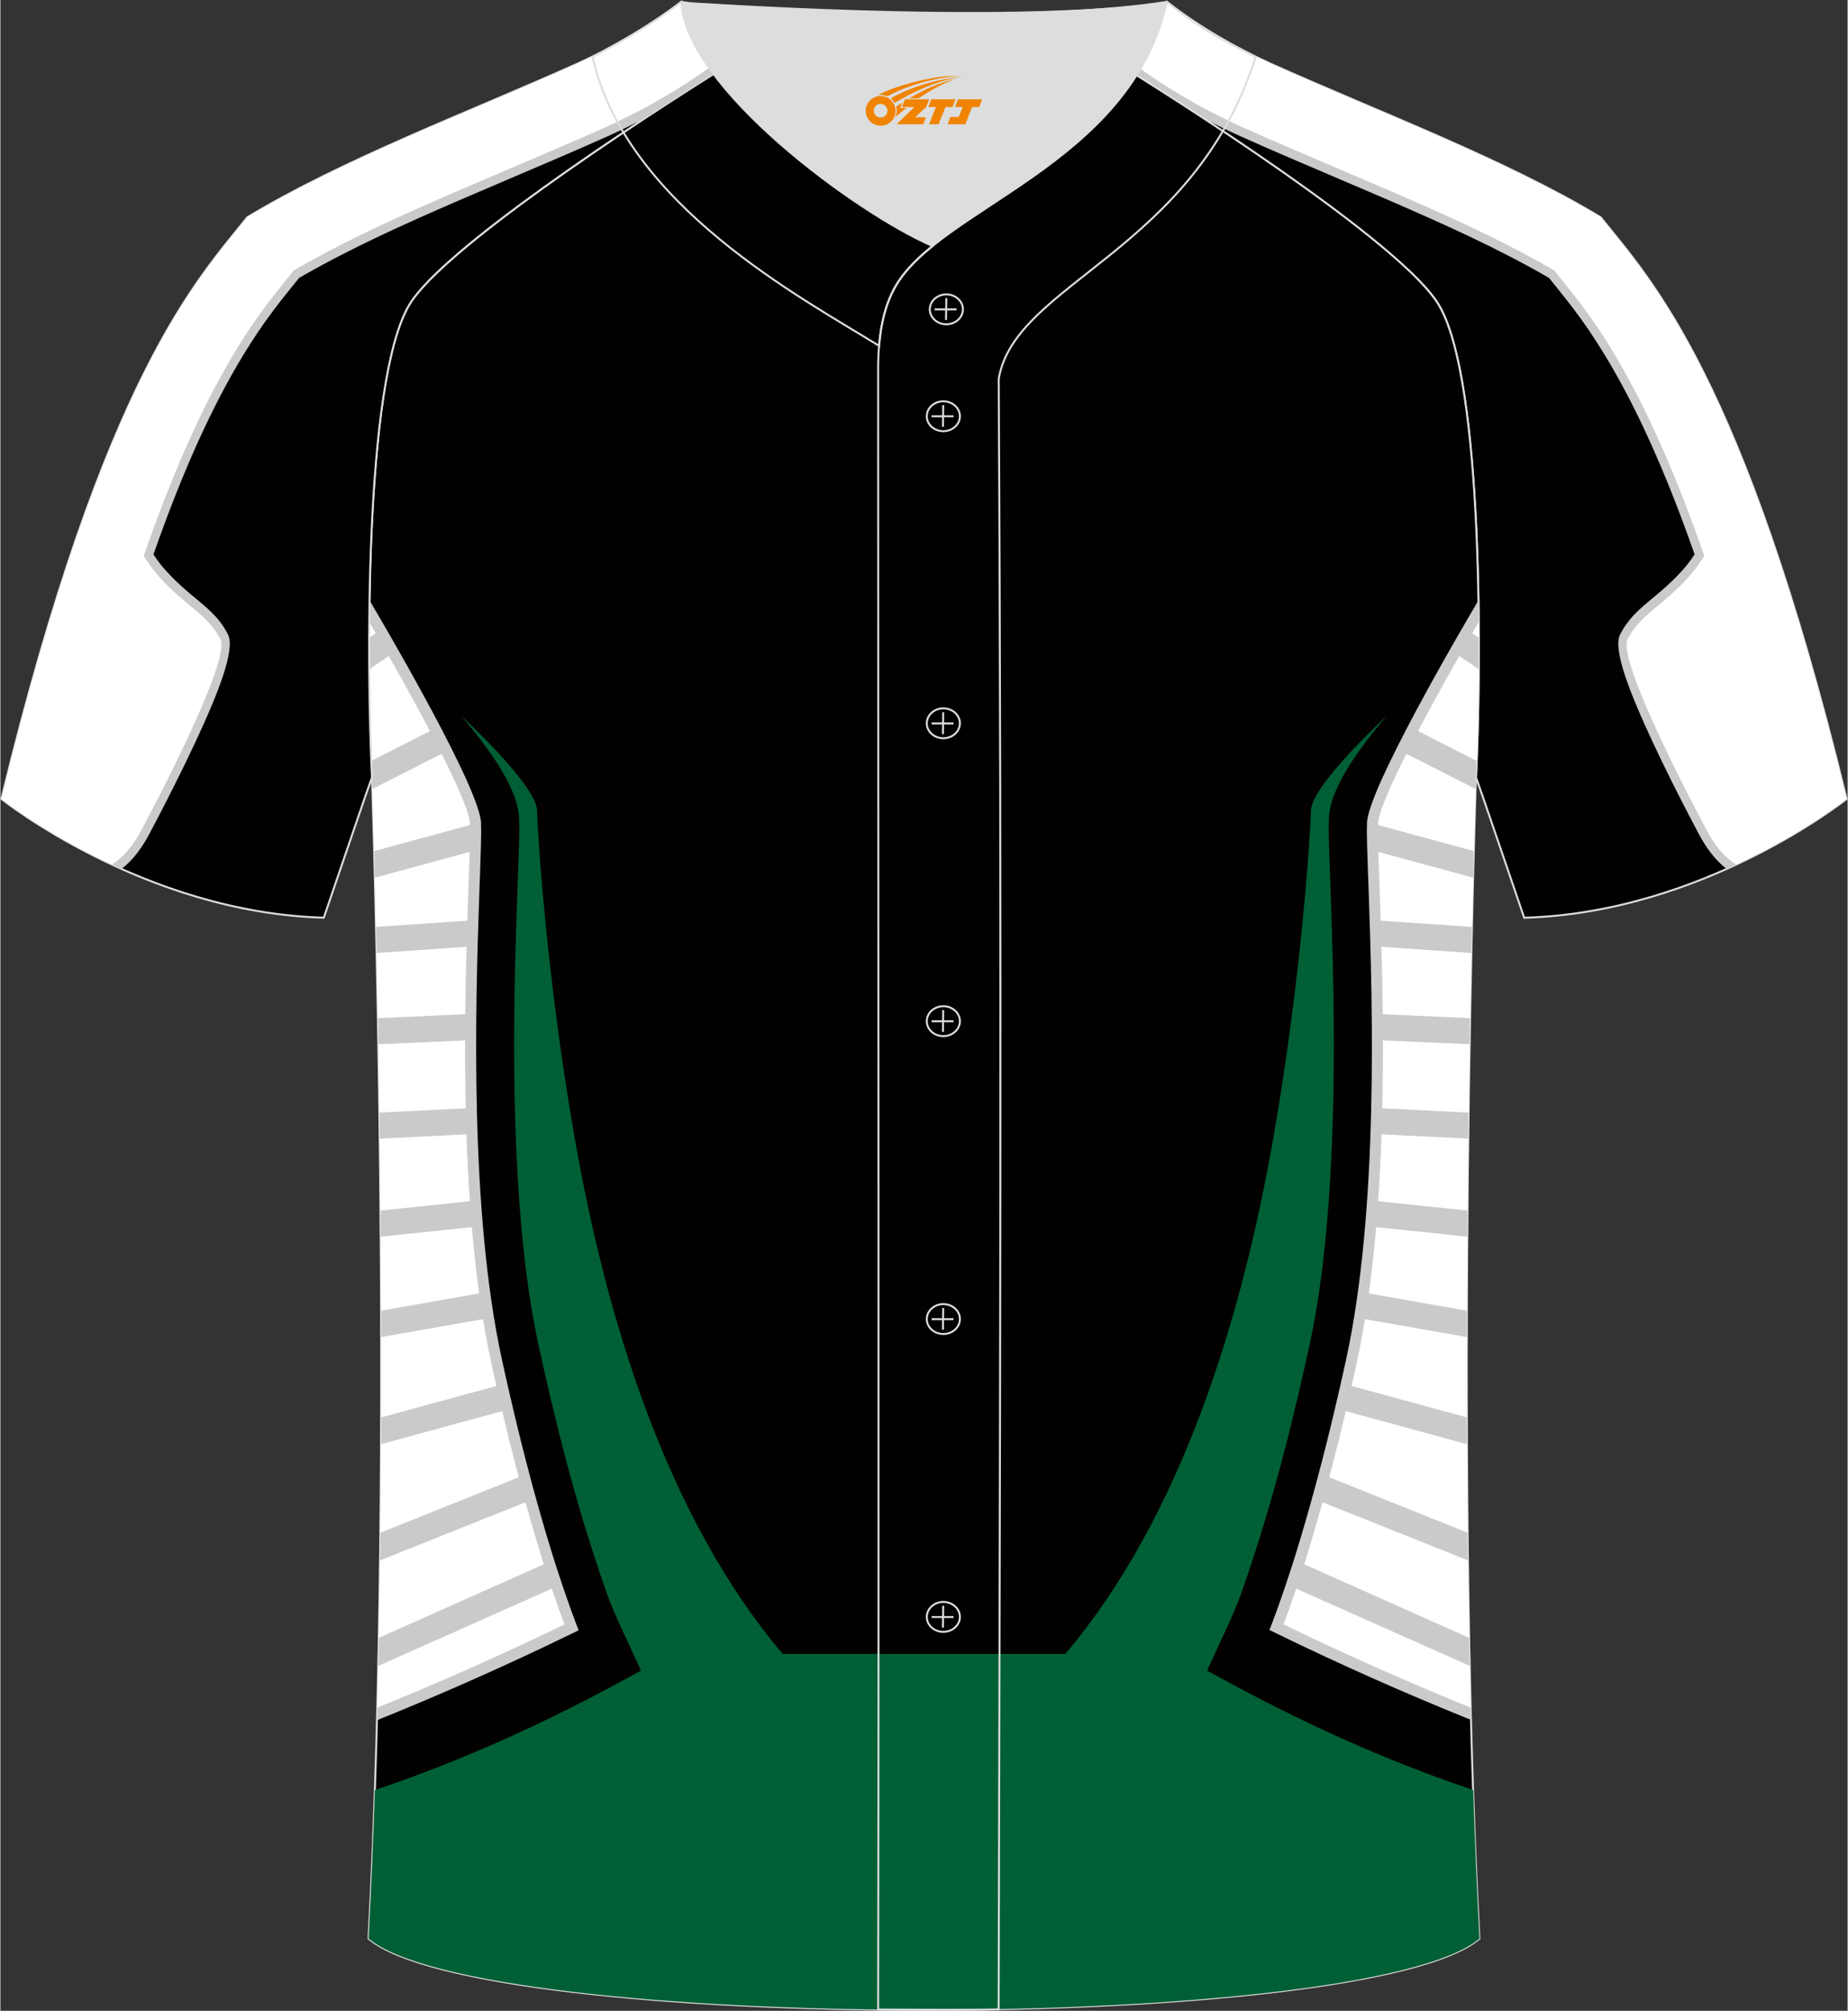 <?xml version="1.0" encoding="utf-8"?>
<!-- Generator: Adobe Illustrator 24.0.1, SVG Export Plug-In . SVG Version: 6.00 Build 0)  -->
<svg xmlns="http://www.w3.org/2000/svg" xmlns:xlink="http://www.w3.org/1999/xlink" version="1.1" id="_x37C_" x="0px" y="0px" width="380.86px" height="414.34px" viewBox="0 0 380.45 414.07" enable-background="new 0 0 380.45 414.07" xml:space="preserve">
<rect x="0" y="0" width="380.45" height="414.07" fill="#333333" stroke="none"/>
<path fill-rule="evenodd" clip-rule="evenodd" fill="#030000" stroke="#DCDDDD" stroke-width="0.401" stroke-miterlimit="22.926" d="  M303.92,160.05L303.92,160.05c1.03-20.56,1.79-81.86-7.78-97.46c-6.74-10.98-43.54-35.63-68.76-51.24  c-5.55-3.42-10.56-6.41-14.58-8.75c10.01-0.3,19.55-0.97,27.46-2.21c6.33,4.94,14.29,9.57,21.65,12.86  c21.84,9.8,47.99,19.6,67.67,31.49c10.26,12.85,29.42,32.52,50.65,119.78c0,0-29.26,23.43-66.39,24.46  C312.83,186.06,304.03,160.19,303.92,160.05z"/>
<g>
	<path fill-rule="evenodd" clip-rule="evenodd" fill="#CACACB" d="M223.11,2.14l-0.33,0.42l9.68,7.55c3.55,2.77,7.41,5.37,11.4,7.75   c4.2,2.5,8.54,4.74,12.83,6.66c6.17,2.77,12.63,5.51,19.08,8.26c3.86,1.64,7.71,3.28,11.25,4.81c5.63,2.44,11.36,4.96,17.11,7.69   c5.72,2.72,11.35,5.6,16.72,8.73l0.31,0.18l0.22,0.27l0.44,0.54c2.27,2.81,4.53,5.6,6.76,8.74c2.11,2.96,4.05,5.98,5.86,9.05   c1.81,3.07,3.51,6.23,5.12,9.45c2.54,5.07,4.87,10.3,7.04,15.61c2.17,5.31,4.15,10.66,6.01,16l0.32,0.93l-0.5,0.8   c-0.24,0.38-0.47,0.74-0.71,1.1c-0.22,0.32-0.49,0.7-0.79,1.13c-1.19,1.66-2.67,3.26-4.17,4.7c-1.46,1.41-2.98,2.71-4.28,3.78   c-1.34,1.1-2.48,2.06-3.44,3.07c-0.91,0.95-1.67,1.97-2.32,3.25c-0.48,0.94,1.01,5.22,3.21,10.54   c4.27,10.3,11.35,23.73,13.03,26.86c1.18,2.2,2.8,4.56,4.82,5.97c0.61,0.42,1.25,0.76,1.94,0.97c-1.34,0.66-2.75,1.31-4.2,1.96   c-2.43-1.83-4.31-4.55-5.65-7.05c-1.69-3.16-8.84-16.7-13.19-27.23c-2.62-6.33-4.21-11.78-3.1-13.95c0.83-1.63,1.79-2.92,2.93-4.12   c1.09-1.14,2.32-2.18,3.75-3.36c1.22-1.01,2.66-2.23,4.08-3.6c1.38-1.33,2.72-2.77,3.75-4.21c0.23-0.31,0.46-0.66,0.72-1.04   c0.04-0.06,0.09-0.13,0.13-0.19c-1.75-5-3.61-9.97-5.6-14.85c-2.12-5.19-4.4-10.32-6.91-15.33c-1.56-3.11-3.21-6.18-4.99-9.2   c-1.78-3.02-3.66-5.95-5.66-8.76c-2.03-2.85-4.32-5.68-6.62-8.53l-0.22-0.27c-5.23-3.03-10.66-5.81-16.15-8.42   c-5.57-2.65-11.32-5.17-17-7.64c-3.94-1.7-7.58-3.25-11.22-4.8c-6.32-2.69-12.65-5.38-19.14-8.29c-2.62-1.17-5.25-2.46-7.85-3.84   c-5.81-3.82-11.57-7.5-16.91-10.84l-0.22-0.17l-11.28-8.8l-1.6-1.25l0.61-0.78C219.84,2.33,221.49,2.24,223.11,2.14z"/>
	<path fill-rule="evenodd" clip-rule="evenodd" fill="#FFFFFF" d="M220.63,2.28l-0.46,0.59l11.28,8.8   c7.37,5.75,16.07,10.81,24.6,14.63c10.05,4.5,20.24,8.7,30.35,13.08c11.32,4.9,22.95,10.09,33.65,16.33   c2.44,3.02,4.86,5.99,7.13,9.18c4.11,5.77,7.64,11.89,10.81,18.22c5.05,10.09,9.24,20.72,12.94,31.37   c-0.42,0.68-0.9,1.38-1.43,2.12c-2.23,3.1-5.62,6.07-8.14,8.15c-2.77,2.28-4.75,4-6.22,6.9c-2.2,4.34,13.65,34.39,16.27,39.29   c1.41,2.65,3.46,5.52,6.09,7.07c13.98-6.51,22.72-13.51,22.72-13.51C359,77.25,339.84,57.58,329.58,44.73   c-19.68-11.88-45.84-21.69-67.67-31.49c-7.36-3.29-15.32-7.92-21.65-12.86C234.44,1.3,227.75,1.91,220.63,2.28z"/>
</g>
<path fill-rule="evenodd" clip-rule="evenodd" fill="#030000" stroke="#DCDDDD" stroke-width="0.401" stroke-miterlimit="22.926" d="  M75.83,399.2c5.39-101.63,0.7-239.16,0.7-239.16c-1.03-20.56-1.79-81.86,7.78-97.45c6.74-10.98,43.54-35.63,68.76-51.24l74.3,0.01  c25.29,15.58,61.9,40.06,68.76,51.24c9.57,15.59,8.81,76.9,7.78,97.45l0,0c0,0-4.69,137.52,0.7,239.16  C281.42,418.76,99.04,418.76,75.83,399.2z"/>
<g>
	<g>
		<path fill-rule="evenodd" clip-rule="evenodd" fill="#CACACB" d="M262.15,333.62c0.65-1.72,1.45-3.92,2.36-6.61    c0.92-2.7,1.95-5.89,3.07-9.6c1.38-4.59,2.91-9.97,4.53-16.2c1.63-6.29,3.33-13.35,5.04-21.2c6.72-30.83,5.48-72.84,4.68-95.8h0    l-0.08-2.22l0-0.06l-0.09-2.46h0c-0.07-1.99-0.13-3.77-0.17-5.39h0c-0.03-0.98-0.04-1.89-0.05-2.7c0-0.83,0.01-1.52,0.03-2.07    l0-0.09l0.01-0.12c0.23-1.84,1.31-4.81,2.95-8.47c1.81-4.02,4.31-8.97,7.1-14.19c3.4-6.35,7.23-13.13,10.74-19.15    c0.73-1.26,1.45-2.49,2.15-3.67c0.05,3.05,0.07,6.05,0.08,8.96c-2.97,5.16-6.12,10.77-9,16.16c-2.76,5.15-5.22,10-6.96,13.89    c-1.42,3.16-2.35,5.61-2.54,6.96c-0.02,0.51-0.03,1.1-0.02,1.76c0,0.72,0.02,1.57,0.05,2.55l0,0.04h0l0-0.05v0.01l0,0.04h0l0,0.01    c0.04,1.5,0.1,3.38,0.18,5.5h0.02l0.07,2.31l0,0.01l0.05,1.84c0.81,23.07,2.12,65.81-4.77,97.42c-1.75,8.06-3.46,15.17-5.07,21.38    c-1.63,6.27-3.17,11.72-4.58,16.38c-1.14,3.77-2.19,7.02-3.12,9.77c-0.6,1.77-1.15,3.33-1.65,4.69    c11.04,5.33,23.16,10.73,35.61,15.79c0.04,1.71,0.08,3.42,0.13,5.13c-13.88-5.59-27.41-11.64-39.58-17.57l-1.94-0.94    L262.15,333.62z"/>
		<path fill-rule="evenodd" clip-rule="evenodd" fill="#FFFFFF" d="M264.27,334.49c1.32-3.48,3.23-8.89,5.49-16.37    c2.79-9.25,6.15-21.67,9.61-37.58c7.02-32.18,5.44-76.22,4.65-98.68h0.01l0-0.01h-0.01c-0.1-3.05-0.21-5.68-0.26-7.82    c-0.06-1.97-0.06-3.53-0.02-4.61c0.42-3.4,4.6-12.1,9.79-21.8c3.5-6.54,7.42-13.47,10.96-19.54c0.11,13.12-0.21,24.94-0.56,31.97    l0,0c0,0-3.39,99.36-1.09,191.58C289.3,346.16,276.13,340.26,264.27,334.49z"/>
		<path fill-rule="evenodd" clip-rule="evenodd" fill="#CACACB" d="M282.56,175.08l20.77,5.66c0.05-1.95,0.1-3.77,0.14-5.48    l-20.95-5.71C282.47,170.75,282.5,172.63,282.56,175.08z"/>
		<path fill-rule="evenodd" clip-rule="evenodd" fill="#CACACB" d="M283.3,194.89l19.67,1.35c0.04-1.85,0.08-3.64,0.12-5.37    l-19.96-1.36C283.19,191.21,283.25,193.01,283.3,194.89z"/>
		<path fill-rule="evenodd" clip-rule="evenodd" fill="#CACACB" d="M283.69,214.2l18.92,0.83c0.03-1.82,0.06-3.62,0.09-5.38    l-19.05-0.84C283.68,210.58,283.68,212.37,283.69,214.2z"/>
		<path fill-rule="evenodd" clip-rule="evenodd" fill="#CACACB" d="M283.24,233.52l19.08,0.95c0.02-1.81,0.05-3.6,0.07-5.36    l-19-0.95C283.36,229.96,283.31,231.73,283.24,233.52z"/>
		<path fill-rule="evenodd" clip-rule="evenodd" fill="#CACACB" d="M282.06,252.56l20.06,2.1c0.01-1.81,0.03-3.6,0.04-5.38    l-19.7-2.06C282.35,249,282.22,250.79,282.06,252.56z"/>
		<path fill-rule="evenodd" clip-rule="evenodd" fill="#CACACB" d="M279.8,271.42l22.23,3.91c0-1.82,0.01-3.63,0.01-5.43    l-21.45-3.78C280.35,267.91,280.1,269.67,279.8,271.42z"/>
		<path fill-rule="evenodd" clip-rule="evenodd" fill="#CACACB" d="M275.92,290.26l26.14,7.13c-0.01-1.85-0.02-3.69-0.02-5.52    l-24.92-6.79C276.71,286.85,276.32,288.58,275.92,290.26z"/>
		<path fill-rule="evenodd" clip-rule="evenodd" fill="#CACACB" d="M271.18,308.89l31.09,12.43c-0.02-1.9-0.05-3.8-0.07-5.7    l-29.64-11.88C272.1,305.54,271.63,307.25,271.18,308.89z"/>
		<path fill-rule="evenodd" clip-rule="evenodd" fill="#CACACB" d="M265.79,326.65l36.84,16.39c-0.04-1.92-0.08-3.85-0.11-5.77    l-35.1-15.65C266.85,323.45,266.3,325.12,265.79,326.65z"/>
		<path fill-rule="evenodd" clip-rule="evenodd" fill="#CACACB" d="M288.22,154.53l15.62,7.94c0.05-1.59,0.08-2.42,0.08-2.42l0,0    c0.05-1.02,0.1-2.15,0.15-3.36l-13.45-6.84C289.78,151.45,288.97,153.02,288.22,154.53z"/>
		<path fill-rule="evenodd" clip-rule="evenodd" fill="#CACACB" d="M299.32,134.29l5.16,3.53c0.01-2.11,0.02-4.28,0.01-6.5    l-2.49-1.7C301.11,131.14,300.22,132.71,299.32,134.29z"/>
	</g>
	<path fill-rule="evenodd" clip-rule="evenodd" fill="#005F35" d="M77.13,368.61c17.3-5.86,34.27-13.24,54.8-24.6l-4.82-10.46   c-1.89-4.14-3.33-8.6-4.75-12.95c-4.64-14.15-8.27-28.7-11.46-43.32c-2.43-11.14-3.62-22.69-4.31-34.15   c-0.95-15.52-0.92-31.13-0.52-46.72c0.15-5.83,0.37-11.65,0.57-17.48c0.12-3.55,0.35-7.13,0.17-10.67   c-0.29-6.08-6.29-14.27-11.85-20.79c0,0,15.54,14.26,15.58,19.5c0.04,3.86,1.89,33.78,7.64,66.79   c6.51,37.47,18.87,78.34,42.92,106.8h26.75h1.68h3.07h26.75c24.05-28.46,36.4-69.34,42.92-106.8c5.75-33.02,7.6-62.93,7.64-66.79   c0.05-5.24,15.58-19.5,15.58-19.5c-5.56,6.52-11.56,14.7-11.85,20.79c-0.17,3.54,0.05,7.12,0.17,10.67   c0.2,5.83,0.41,11.65,0.57,17.48c0.4,15.6,0.42,31.2-0.52,46.72c-0.69,11.46-1.87,23-4.3,34.15c-3.19,14.63-6.82,29.17-11.46,43.32   c-1.42,4.35-2.86,8.81-4.75,12.95l-4.82,10.46c20.53,11.36,37.51,18.73,54.8,24.59c0.35,10.43,0.78,20.69,1.3,30.6   c-23.2,19.55-205.58,19.55-228.79-0.01C76.36,389.29,76.79,379.04,77.13,368.61z"/>
	<g>
		<path fill-rule="evenodd" clip-rule="evenodd" fill="#CACACB" d="M113.3,333.28c-0.49-1.36-1.05-2.92-1.65-4.69    c-0.93-2.74-1.98-5.99-3.12-9.77c-1.41-4.66-2.95-10.11-4.58-16.38c-1.61-6.22-3.32-13.32-5.07-21.38    c-6.89-31.61-5.58-74.37-4.77-97.43l0.05-1.83l0-0.01l0.07-2.31h0.02c0.08-2.12,0.14-4,0.18-5.5l0-0.01h0l0-0.05l0,0.05h0    c0.03-1,0.04-1.86,0.05-2.59c0-0.66,0-1.25-0.02-1.76c-0.2-1.35-1.13-3.8-2.54-6.96c-1.75-3.89-4.21-8.74-6.96-13.89    c-2.88-5.39-6.02-11-9-16.16c0-2.91,0.03-5.91,0.08-8.96c0.7,1.18,1.42,2.41,2.15,3.67c3.51,6.02,7.34,12.8,10.74,19.15    c2.79,5.22,5.3,10.16,7.1,14.19c1.64,3.66,2.72,6.63,2.95,8.47l0.01,0.12l0,0.09c0.02,0.55,0.03,1.24,0.03,2.07    c0,0.82-0.02,1.72-0.05,2.7h0c-0.04,1.63-0.1,3.4-0.17,5.39h0l-0.09,2.46l0,0.05l-0.08,2.23h0c-0.8,22.95-2.04,64.96,4.68,95.8    c1.71,7.85,3.41,14.91,5.04,21.2c1.61,6.23,3.14,11.61,4.53,16.2c1.12,3.71,2.15,6.9,3.07,9.6c0.92,2.69,1.71,4.89,2.36,6.61    l0.78,2.06l-1.93,0.94c-12.18,5.93-25.71,11.98-39.58,17.57c0.04-1.71,0.09-3.42,0.13-5.13    C90.14,344.01,102.25,338.61,113.3,333.28z"/>
		<path fill-rule="evenodd" clip-rule="evenodd" fill="#FFFFFF" d="M116.18,334.49c-1.32-3.48-3.23-8.89-5.49-16.37    c-2.79-9.25-6.15-21.67-9.61-37.58c-7.02-32.18-5.44-76.22-4.65-98.68h-0.01l0-0.01h0.01c0.1-3.05,0.21-5.68,0.26-7.82    c0.06-1.97,0.06-3.53,0.02-4.61c-0.42-3.4-4.6-12.1-9.79-21.8c-3.5-6.54-7.42-13.47-10.96-19.54    c-0.11,13.12,0.21,24.93,0.56,31.96c0,0,3.39,99.37,1.09,191.59C91.15,346.16,104.32,340.26,116.18,334.49z"/>
		<path fill-rule="evenodd" clip-rule="evenodd" fill="#CACACB" d="M97.89,175.08l-20.77,5.66c-0.05-1.95-0.1-3.77-0.14-5.48    l20.95-5.71C97.98,170.75,97.95,172.63,97.89,175.08z"/>
		<path fill-rule="evenodd" clip-rule="evenodd" fill="#CACACB" d="M97.15,194.89l-19.67,1.35c-0.04-1.85-0.08-3.64-0.12-5.37    l19.96-1.36C97.26,191.21,97.2,193.01,97.15,194.89z"/>
		<path fill-rule="evenodd" clip-rule="evenodd" fill="#CACACB" d="M96.76,214.2l-18.92,0.83c-0.03-1.82-0.06-3.62-0.09-5.38    l19.05-0.84C96.77,210.58,96.77,212.37,96.76,214.2z"/>
		<path fill-rule="evenodd" clip-rule="evenodd" fill="#CACACB" d="M97.21,233.52l-19.08,0.95c-0.02-1.81-0.04-3.6-0.07-5.36    l19-0.95C97.09,229.96,97.14,231.73,97.21,233.52z"/>
		<path fill-rule="evenodd" clip-rule="evenodd" fill="#CACACB" d="M98.39,252.56l-20.06,2.1c-0.01-1.81-0.03-3.6-0.04-5.38    l19.7-2.06C98.1,249,98.23,250.79,98.39,252.56z"/>
		<path fill-rule="evenodd" clip-rule="evenodd" fill="#CACACB" d="M100.65,271.42l-22.23,3.91c0-1.82-0.01-3.63-0.01-5.43    l21.45-3.78C100.1,267.91,100.35,269.67,100.65,271.42z"/>
		<path fill-rule="evenodd" clip-rule="evenodd" fill="#CACACB" d="M104.53,290.26l-26.14,7.13c0.01-1.85,0.02-3.69,0.02-5.52    l24.92-6.79C103.74,286.85,104.13,288.58,104.53,290.26z"/>
		<path fill-rule="evenodd" clip-rule="evenodd" fill="#CACACB" d="M109.27,308.89l-31.09,12.43c0.02-1.9,0.05-3.8,0.07-5.7    l29.64-11.88C108.35,305.54,108.82,307.25,109.27,308.89z"/>
		<path fill-rule="evenodd" clip-rule="evenodd" fill="#CACACB" d="M114.66,326.65l-36.84,16.39c0.04-1.92,0.08-3.85,0.11-5.77    l35.1-15.65C113.6,323.45,114.15,325.12,114.66,326.65z"/>
		<path fill-rule="evenodd" clip-rule="evenodd" fill="#CACACB" d="M92.23,154.53l-15.62,7.94c-0.05-1.59-0.08-2.43-0.08-2.43    c-0.05-1.02-0.1-2.14-0.15-3.35l13.45-6.84C90.67,151.45,91.48,153.02,92.23,154.53z"/>
		<path fill-rule="evenodd" clip-rule="evenodd" fill="#CACACB" d="M81.13,134.29l-5.16,3.53c-0.01-2.11-0.02-4.28-0.01-6.5    l2.49-1.7C79.33,131.14,80.23,132.71,81.13,134.29z"/>
	</g>
</g>
<path fill-rule="evenodd" clip-rule="evenodd" fill="#030000" stroke="#DCDDDD" stroke-width="0.401" stroke-miterlimit="22.926" d="  M76.53,160.05L76.53,160.05c-1.03-20.56-1.79-81.86,7.78-97.46c6.74-10.98,43.54-35.63,68.76-51.24c5.55-3.42,10.56-6.41,14.58-8.75  c-10.01-0.3-19.55-0.97-27.46-2.21c-6.33,4.94-14.29,9.57-21.66,12.86c-21.84,9.8-47.99,19.6-67.67,31.49  C40.61,57.58,21.45,77.25,0.22,164.51c0,0,29.26,23.43,66.39,24.46C67.61,186.06,76.42,160.19,76.53,160.05z"/>
<g>
	<path fill-rule="evenodd" clip-rule="evenodd" fill="#CACACB" d="M162.28,2.4l0.61,0.78l-1.6,1.25l-11.28,8.8l-0.22,0.17   c-5.35,3.34-11.1,7.02-16.91,10.84c-2.6,1.38-5.23,2.67-7.85,3.84c-6.5,2.91-12.82,5.6-19.14,8.29c-3.64,1.55-7.28,3.1-11.22,4.8   c-5.69,2.46-11.43,4.99-17,7.64c-5.49,2.61-10.92,5.39-16.15,8.42l-0.22,0.27c-2.31,2.85-4.59,5.68-6.62,8.53   c-2,2.81-3.88,5.74-5.66,8.76c-1.78,3.02-3.43,6.09-4.99,9.2c-2.51,5.01-4.8,10.14-6.91,15.33c-1.99,4.88-3.84,9.85-5.6,14.85   c0.04,0.06,0.09,0.13,0.13,0.19c0.26,0.38,0.5,0.73,0.72,1.04c1.03,1.44,2.37,2.88,3.75,4.21c1.42,1.37,2.86,2.6,4.08,3.6   c1.43,1.18,2.66,2.22,3.76,3.36c1.14,1.2,2.11,2.49,2.93,4.12c1.1,2.17-0.48,7.62-3.1,13.95c-4.36,10.52-11.51,24.07-13.19,27.23   c-1.34,2.51-3.22,5.22-5.65,7.05c-1.45-0.65-2.85-1.3-4.2-1.96c0.69-0.22,1.34-0.55,1.94-0.97c2.02-1.4,3.65-3.76,4.82-5.97   c1.67-3.13,8.76-16.55,13.03-26.86c2.2-5.32,3.69-9.61,3.21-10.54c-0.65-1.27-1.41-2.29-2.32-3.25c-0.96-1.01-2.11-1.97-3.44-3.07   c-1.3-1.07-2.82-2.37-4.28-3.78c-1.5-1.45-2.97-3.04-4.17-4.7c-0.31-0.43-0.57-0.81-0.79-1.13c-0.24-0.36-0.48-0.72-0.71-1.1   l-0.5-0.8l0.32-0.93c1.86-5.33,3.84-10.68,6.01-16c2.17-5.31,4.5-10.54,7.04-15.61c1.61-3.22,3.31-6.38,5.12-9.45   c1.81-3.06,3.75-6.08,5.86-9.05c2.24-3.14,4.49-5.93,6.76-8.74l0.44-0.54l0.22-0.27l0.31-0.18c5.38-3.13,11.01-6.02,16.72-8.73   c5.75-2.73,11.48-5.25,17.11-7.69c3.54-1.53,7.4-3.17,11.25-4.81c6.45-2.75,12.91-5.49,19.08-8.26c4.29-1.92,8.63-4.17,12.83-6.66   c4-2.38,7.86-4.98,11.4-7.75l9.68-7.55l-0.33-0.42C158.96,2.24,160.61,2.33,162.28,2.4z"/>
	<path fill-rule="evenodd" clip-rule="evenodd" fill="#FFFFFF" d="M159.82,2.28l0.46,0.59L149,11.67   c-7.37,5.75-16.07,10.81-24.6,14.63c-10.05,4.5-20.24,8.7-30.35,13.08C82.73,44.28,71.1,49.47,60.4,55.71   c-2.44,3.02-4.86,5.99-7.13,9.18c-4.11,5.77-7.64,11.89-10.81,18.22c-5.05,10.09-9.24,20.72-12.94,31.37   c0.42,0.68,0.9,1.38,1.43,2.12c2.22,3.1,5.62,6.07,8.14,8.15c2.77,2.28,4.75,4,6.22,6.9c2.2,4.34-13.65,34.39-16.27,39.29   c-1.41,2.65-3.46,5.52-6.09,7.07C8.96,171.5,0.22,164.51,0.22,164.51C21.45,77.25,40.61,57.58,50.87,44.73   c19.68-11.88,45.84-21.69,67.67-31.49c7.37-3.29,15.32-7.92,21.66-12.86C146.01,1.3,152.7,1.91,159.82,2.28z"/>
</g>
<path fill-rule="evenodd" clip-rule="evenodd" fill="#DCDDDD" d="M191.99,50.66c14.81-11.98,42.14-22.83,48.25-50.27  c-34.6,4.8-100.04-0.19-99.99,0C141.14,18.02,176.2,43.82,191.99,50.66z"/>
<path fill-rule="evenodd" clip-rule="evenodd" fill="none" stroke="#DCDDDD" stroke-width="0.401" stroke-miterlimit="22.926" d="  M198.24,63.7c0-1.69-1.53-3.08-3.41-3.08c-1.88,0-3.41,1.38-3.41,3.08c0,1.69,1.53,3.08,3.41,3.08  C196.71,66.77,198.24,65.39,198.24,63.7z"/>
<line fill-rule="evenodd" clip-rule="evenodd" fill="none" stroke="#DCDDDD" stroke-width="0.401" stroke-miterlimit="22.926" x1="194.82" y1="61.4" x2="194.76" y2="65.89"/>
<line fill-rule="evenodd" clip-rule="evenodd" fill="none" stroke="#DCDDDD" stroke-width="0.401" stroke-miterlimit="22.926" x1="192.41" y1="63.71" x2="196.94" y2="63.71"/>
<path fill-rule="evenodd" clip-rule="evenodd" fill="none" stroke="#DCDDDD" stroke-width="0.401" stroke-miterlimit="22.926" d="  M194.21,88.79c1.87,0,3.41-1.38,3.41-3.08c0-1.69-1.54-3.08-3.41-3.08c-1.87,0-3.41,1.38-3.41,3.08  C190.79,87.41,192.32,88.79,194.21,88.79z"/>
<line fill-rule="evenodd" clip-rule="evenodd" fill="none" stroke="#DCDDDD" stroke-width="0.401" stroke-miterlimit="22.926" x1="194.18" y1="83.42" x2="194.13" y2="87.9"/>
<line fill-rule="evenodd" clip-rule="evenodd" fill="none" stroke="#DCDDDD" stroke-width="0.401" stroke-miterlimit="22.926" x1="191.79" y1="85.72" x2="196.31" y2="85.72"/>
<path fill-rule="evenodd" clip-rule="evenodd" fill="none" stroke="#DCDDDD" stroke-width="0.401" stroke-miterlimit="22.926" d="  M194.21,152.02c1.87,0,3.41-1.38,3.41-3.08c0-1.69-1.54-3.08-3.41-3.08c-1.87,0-3.41,1.38-3.41,3.08  C190.79,150.64,192.32,152.02,194.21,152.02z"/>
<line fill-rule="evenodd" clip-rule="evenodd" fill="none" stroke="#DCDDDD" stroke-width="0.401" stroke-miterlimit="22.926" x1="194.18" y1="146.66" x2="194.13" y2="151.15"/>
<line fill-rule="evenodd" clip-rule="evenodd" fill="none" stroke="#DCDDDD" stroke-width="0.401" stroke-miterlimit="22.926" x1="191.79" y1="148.97" x2="196.31" y2="148.97"/>
<path fill-rule="evenodd" clip-rule="evenodd" fill="none" stroke="#DCDDDD" stroke-width="0.401" stroke-miterlimit="22.926" d="  M194.21,213.36c1.87,0,3.41-1.38,3.41-3.08c0-1.69-1.54-3.08-3.41-3.08c-1.87,0-3.41,1.37-3.41,3.08  C190.79,211.98,192.32,213.36,194.21,213.36z"/>
<line fill-rule="evenodd" clip-rule="evenodd" fill="none" stroke="#DCDDDD" stroke-width="0.401" stroke-miterlimit="22.926" x1="194.18" y1="208" x2="194.13" y2="212.49"/>
<line fill-rule="evenodd" clip-rule="evenodd" fill="none" stroke="#DCDDDD" stroke-width="0.401" stroke-miterlimit="22.926" x1="191.79" y1="210.3" x2="196.31" y2="210.3"/>
<path fill-rule="evenodd" clip-rule="evenodd" fill="none" stroke="#DCDDDD" stroke-width="0.401" stroke-miterlimit="22.926" d="  M194.21,274.7c1.87,0,3.41-1.37,3.41-3.08c0-1.69-1.54-3.08-3.41-3.08c-1.87,0-3.41,1.38-3.41,3.08  C190.79,273.32,192.32,274.7,194.21,274.7z"/>
<line fill-rule="evenodd" clip-rule="evenodd" fill="none" stroke="#DCDDDD" stroke-width="0.401" stroke-miterlimit="22.926" x1="194.18" y1="269.34" x2="194.13" y2="273.82"/>
<line fill-rule="evenodd" clip-rule="evenodd" fill="none" stroke="#DCDDDD" stroke-width="0.401" stroke-miterlimit="22.926" x1="191.79" y1="271.64" x2="196.31" y2="271.64"/>
<path fill-rule="evenodd" clip-rule="evenodd" fill="none" stroke="#DCDDDD" stroke-width="0.401" stroke-miterlimit="22.926" d="  M194.21,336.03c1.87,0,3.41-1.38,3.41-3.08c0-1.69-1.54-3.08-3.41-3.08c-1.87,0-3.41,1.38-3.41,3.08  C190.79,334.66,192.32,336.03,194.21,336.03z"/>
<line fill-rule="evenodd" clip-rule="evenodd" fill="none" stroke="#DCDDDD" stroke-width="0.401" stroke-miterlimit="22.926" x1="194.18" y1="330.67" x2="194.13" y2="335.16"/>
<line fill-rule="evenodd" clip-rule="evenodd" fill="none" stroke="#DCDDDD" stroke-width="0.401" stroke-miterlimit="22.926" x1="191.79" y1="332.98" x2="196.31" y2="332.98"/>
<path fill-rule="evenodd" clip-rule="evenodd" fill="none" stroke="#DCDDDD" stroke-width="0.401" stroke-miterlimit="22.926" d="  M140.26,0.39c-5.89,4.42-11.78,7.9-18.3,11.33c6.83,30.51,43.24,49.73,59.01,59.49c0.43-5.17,1.57-9,3.21-11.94  c1.67-3.07,4.41-5.86,7.8-8.61C176.19,43.81,141.14,18.02,140.26,0.39z"/>
<path fill-rule="evenodd" clip-rule="evenodd" fill="none" stroke="#DCDDDD" stroke-width="0.401" stroke-miterlimit="22.926" d="  M258.53,11.72c-7.75-3.99-10.64-5.36-18.29-11.33c-7.51,33.73-47.07,42.4-56.06,58.88c-2.05,3.7-3.32,8.77-3.4,16.13  c0,112.84,0.19,225.57,0,338.41c8.37,0,16.45,0.13,24.82-0.03c0.26-111.84,0.66-223.92,0.01-335.74  C208.9,58.22,245.85,51.86,258.53,11.72z"/>

<g id="图层_x0020_1">
	<path fill="#F08300" d="M178.4,23.85c0.416,1.136,1.472,1.984,2.752,2.032c0.144,0,0.304,0,0.448-0.016h0.016   c0.016,0,0.064,0,0.128-0.016c0.032,0,0.048-0.016,0.08-0.016c0.064-0.016,0.144-0.032,0.224-0.048c0.016,0,0.016,0,0.032,0   c0.192-0.048,0.4-0.112,0.576-0.208c0.192-0.096,0.4-0.224,0.608-0.384c0.672-0.56,1.104-1.408,1.104-2.352   c0-0.224-0.032-0.448-0.08-0.672l0,0C184.24,21.97,184.19,21.8,184.11,21.62C183.64,20.53,182.56,19.77,181.29,19.77C179.6,19.77,178.22,21.14,178.22,22.84C178.22,23.19,178.28,23.53,178.4,23.85L178.4,23.85L178.4,23.85z M182.7,22.87L182.7,22.87C182.67,23.65,182.01,24.25,181.23,24.21C180.44,24.18,179.85,23.53,179.88,22.74c0.032-0.784,0.688-1.376,1.472-1.344   C182.12,21.43,182.73,22.1,182.7,22.87L182.7,22.87z"/>
	<polygon fill="#F08300" points="196.73,20.45 ,196.09,22.04 ,194.65,22.04 ,193.23,25.59 ,191.28,25.59 ,192.68,22.04 ,191.1,22.04    ,191.74,20.45"/>
	<path fill="#F08300" d="M198.7,15.72c-1.008-0.096-3.024-0.144-5.056,0.112c-2.416,0.304-5.152,0.912-7.616,1.664   C183.98,18.1,182.11,18.82,180.76,19.59C180.96,19.56,181.15,19.54,181.34,19.54c0.48,0,0.944,0.112,1.36,0.288   C186.8,17.51,194,15.46,198.7,15.72L198.7,15.72L198.7,15.72z"/>
	<path fill="#F08300" d="M184.17,21.19c4-2.368,8.88-4.672,13.488-5.248c-4.608,0.288-10.224,2-14.288,4.304   C183.69,20.5,183.96,20.82,184.17,21.19C184.17,21.19,184.17,21.19,184.17,21.19z"/>
	<polygon fill="#F08300" points="202.22,20.45 ,201.6,22.04 ,200.14,22.04 ,198.73,25.59 ,198.27,25.59 ,196.76,25.59 ,195.07,25.59    ,195.66,24.09 ,197.37,24.09 ,198.19,22.04 ,196.6,22.04 ,197.24,20.45"/>
	<polygon fill="#F08300" points="191.31,20.45 ,190.67,22.04 ,188.38,24.15 ,190.64,24.15 ,190.06,25.59 ,184.57,25.59 ,188.24,22.04    ,185.66,22.04 ,186.3,20.45"/>
	<path fill="#F08300" d="M196.59,16.31c-3.376,0.752-6.464,2.192-9.424,3.952h1.888C191.48,18.69,193.82,17.26,196.59,16.31z    M185.79,21.13C185.16,21.51,185.1,21.56,184.49,21.97c0.064,0.256,0.112,0.544,0.112,0.816c0,0.496-0.112,0.976-0.32,1.392   c0.176-0.16,0.32-0.304,0.432-0.4c0.272-0.24,0.768-0.64,1.6-1.296l0.32-0.256H185.31l0,0L185.79,21.13L185.79,21.13L185.79,21.13z"/>
</g>
</svg>